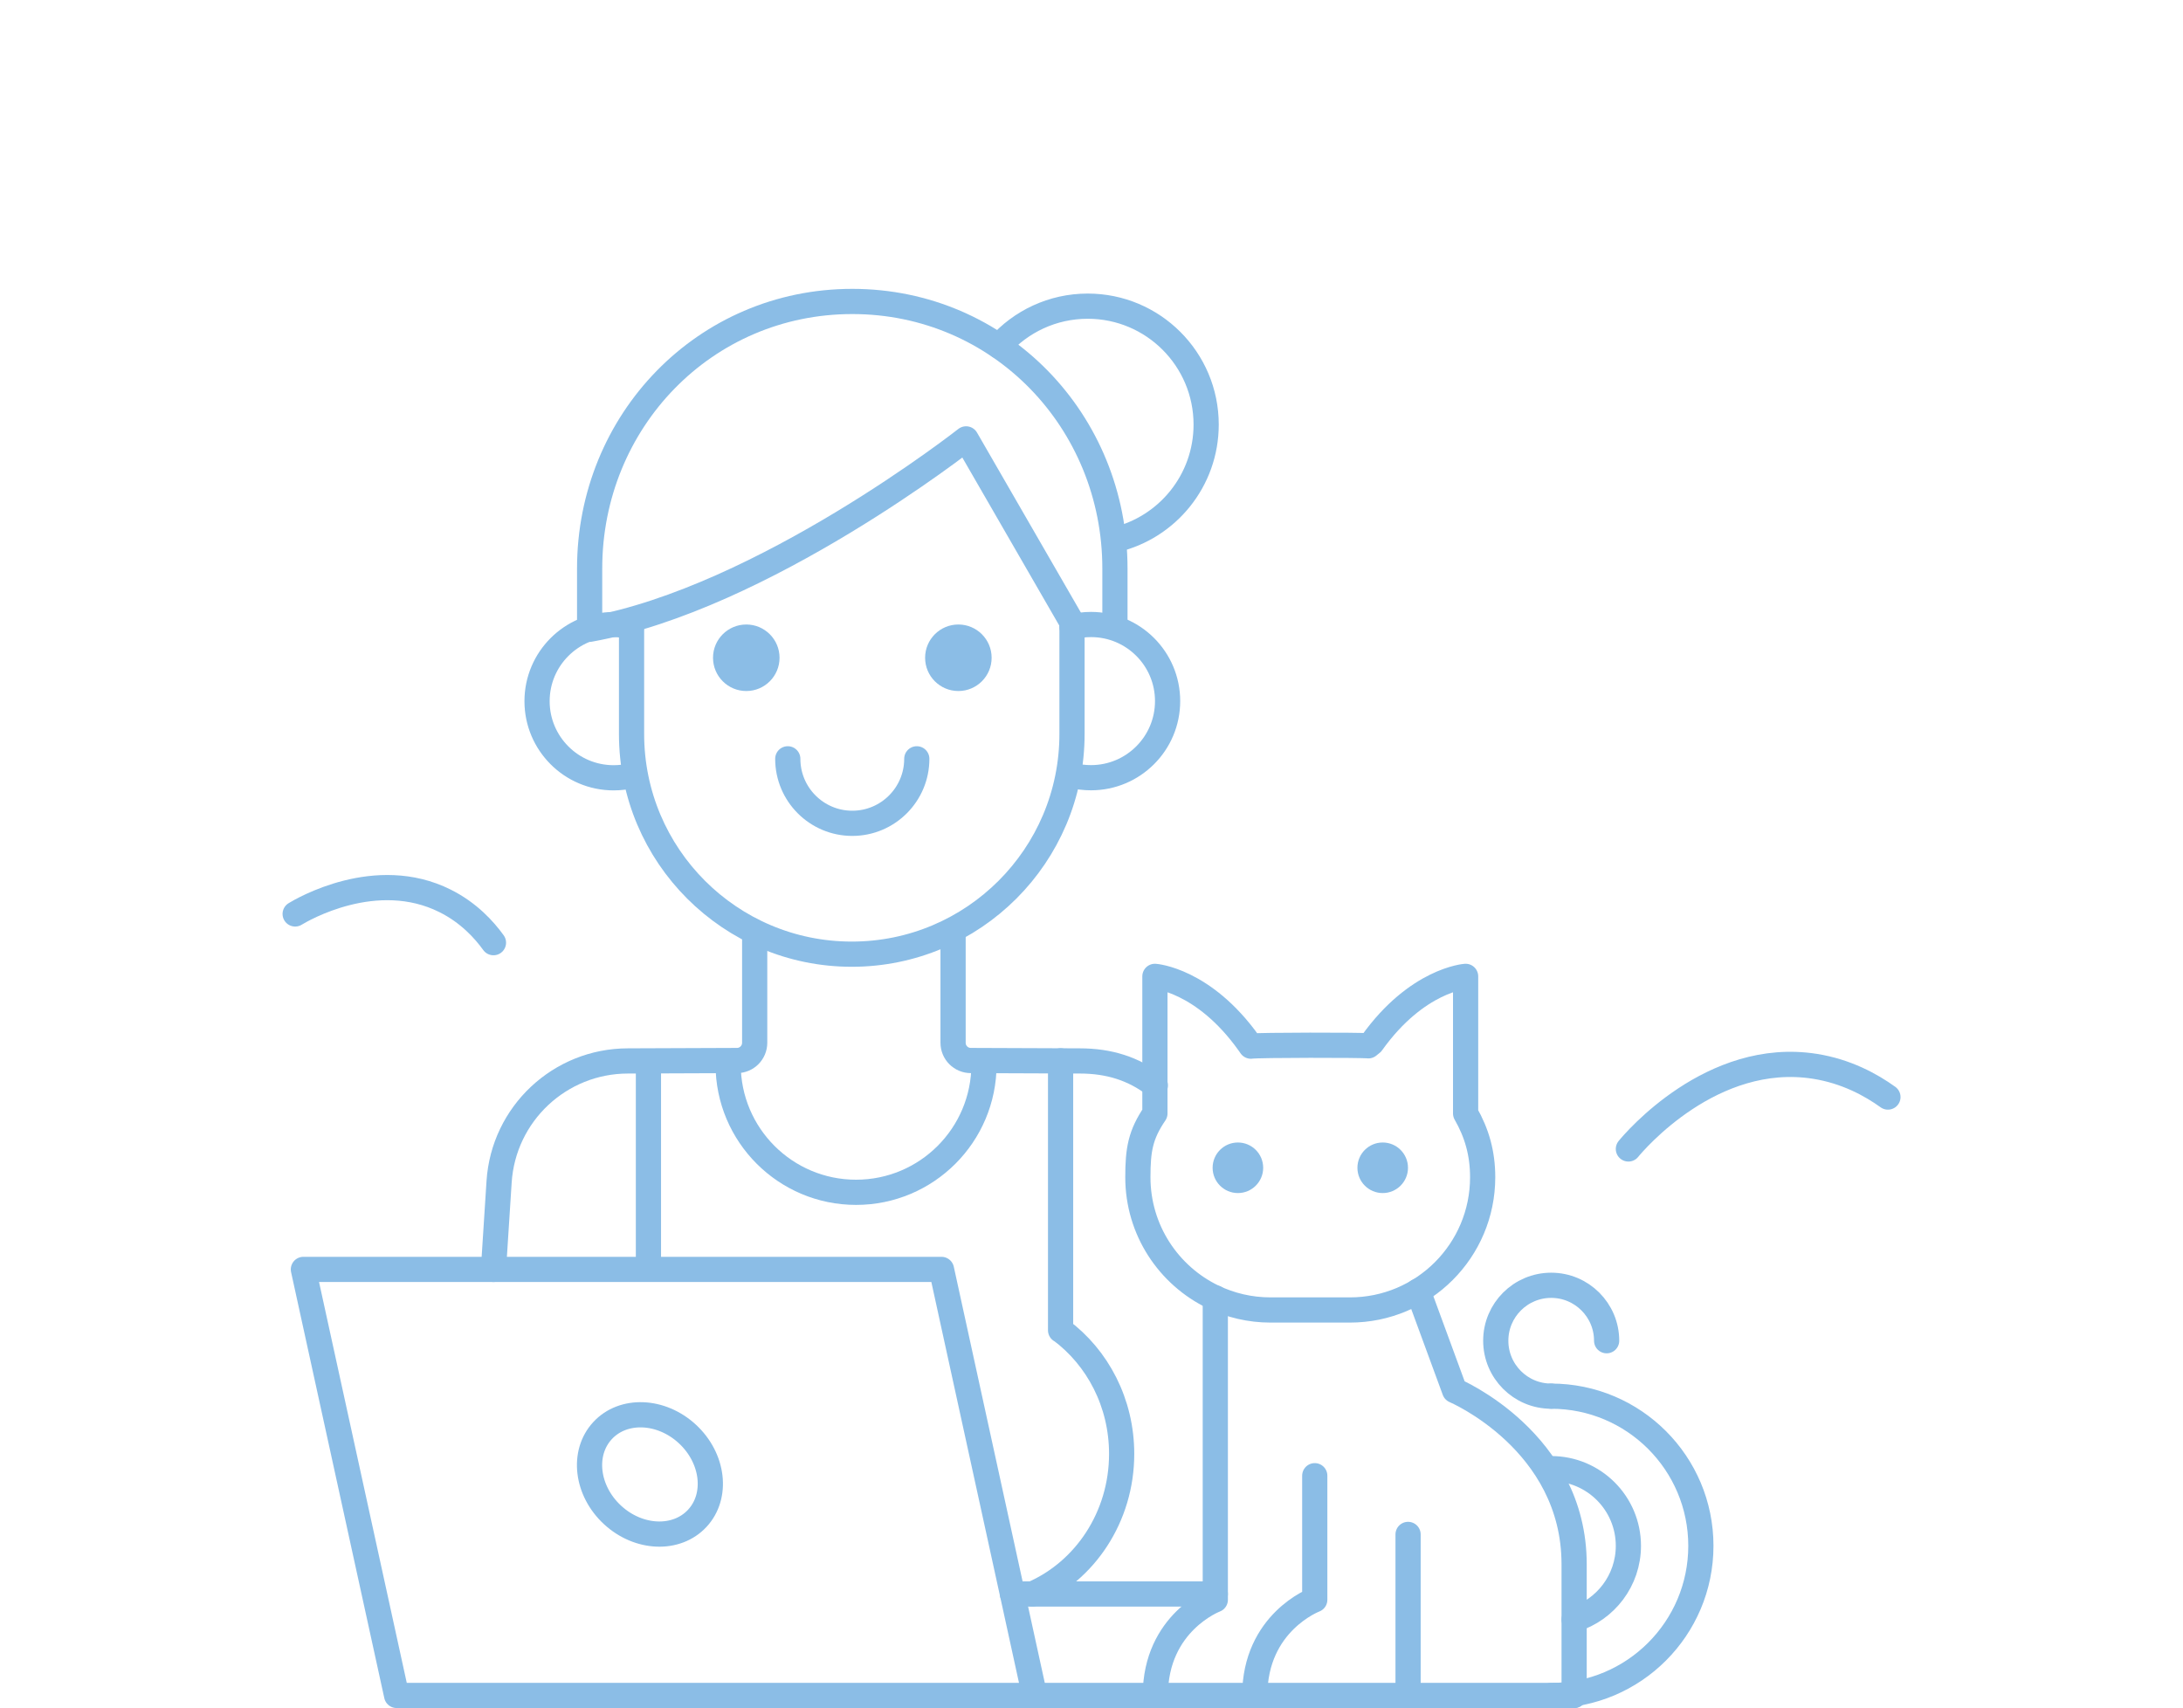 <?xml version="1.0" encoding="utf-8"?>
<!-- Generator: Adobe Illustrator 25.0.1, SVG Export Plug-In . SVG Version: 6.00 Build 0)  -->
<svg version="1.1" id="_x32_" xmlns="http://www.w3.org/2000/svg" xmlns:xlink="http://www.w3.org/1999/xlink" x="0px" y="0px"
	 viewBox="0 0 259.9 203.39" style="enable-background:new 0 0 259.9 203.39;" xml:space="preserve">
<style type="text/css">
	.st0{fill:none;stroke:#8BBDE6;stroke-width:3;stroke-linecap:round;stroke-linejoin:round;stroke-miterlimit:10;}
	.st1{fill:#8BBDE6;}
	.st2{fill:none;stroke:#8BBDE6;stroke-width:3;stroke-linecap:round;stroke-miterlimit:10;}
</style>
<g>
	<g>
		<g>
			<g>
				<g>
					<g>
						<path class="st0" d="M75.19,74.1v13.28c0,14.48,11.74,26.22,26.22,26.22h0c14.48,0,26.22-11.74,26.22-26.22V74.1l-12.61-21.85
							c0,0-24.12,18.97-44.82,22.67v-7.23c0-17.56,13.71-31.8,31.27-31.8h0c17.56,0,31.27,14.24,31.27,31.8v6.67"/>
					</g>
					<path class="st0" d="M75.24,92.34c-0.7,0.17-1.43,0.26-2.18,0.26c-5.04,0-9.12-4.09-9.12-9.12c0-5.04,4.09-9.12,9.12-9.12
						c0.73,0,1.44,0.09,2.13,0.25"/>
					<path class="st0" d="M127.63,74.63c0.72-0.18,1.48-0.28,2.26-0.28c5.04,0,9.12,4.08,9.12,9.12c0,5.04-4.09,9.12-9.12,9.12
						c-0.76,0-1.51-0.09-2.22-0.27"/>
				</g>
				<path class="st0" d="M109.15,90.34c0,4.24-3.44,7.68-7.68,7.68c-4.24,0-7.68-3.44-7.68-7.68"/>
				<g>
					<circle class="st1" cx="88.85" cy="78.31" r="3.96"/>
					<circle class="st1" cx="114.1" cy="78.31" r="3.96"/>
				</g>
			</g>
			<path class="st0" d="M118.94,41.21c2.58-2.92,6.36-4.76,10.56-4.76c7.79,0,14.1,6.31,14.1,14.1c0,6.67-4.63,12.26-10.85,13.72"/>
		</g>
		<path class="st0" d="M58.75,151.13l0.67-10.43c0.52-8.09,7.23-14.39,15.35-14.39l12.97-0.05c1.17,0,2.11-0.95,2.11-2.12v-12.72"/>
		<path class="st0" d="M113.47,111.42v12.73c0,1.16,0.94,2.11,2.11,2.11l12.97,0.05c3.5,0,6.4,0.92,9,2.91"/>
		<path class="st0" d="M117.15,126.72c0,8.41-6.82,15.23-15.23,15.23s-15.23-6.82-15.23-15.23"/>
		<polygon class="st0" points="123.18,201.85 47.22,201.85 36.12,151.13 112.09,151.13 		"/>
		<g>
			<path class="st0" d="M137.5,132.56v-16.32c0,0,5.79,0.4,11.17,7.94l0.26,0.37c0.84-0.14,13.26-0.14,13.98-0.04l0.41-0.33
				c5.38-7.54,11.17-7.94,11.17-7.94v16.32c1.33,2.32,2.03,4.73,2.03,7.6v0c0,8.72-7.07,15.8-15.8,15.8h-9.46
				c-2.45,0-4.76-0.56-6.83-1.55c-5.3-2.55-8.96-7.97-8.96-14.25v0C135.47,136.86,135.78,135.09,137.5,132.56z"/>
		</g>
		<g>
			<circle class="st1" cx="147.38" cy="139.03" r="3.01"/>
			<circle class="st1" cx="164.62" cy="139.03" r="3.01"/>
		</g>
		<path class="st0" d="M144.69,154.52v35.94c0,0-7.14,2.68-7.14,11.4"/>
		<path class="st0" d="M156.53,175.69v14.77c0,0-7.14,2.68-7.14,11.4"/>
		<line class="st0" x1="123.18" y1="201.85" x2="187.41" y2="201.85"/>
		<line class="st0" x1="167.64" y1="201.85" x2="167.64" y2="182.68"/>
		<path class="st0" d="M168.83,153.71l4.35,11.84c0,0,14.23,6.03,14.23,20.68c0,14.65,0,15.62,0,15.62"/>
		<path class="st0" d="M126.27,126.3v32.08l0.01-0.02c4.39,3.26,7.26,8.64,7.26,14.73c0,7.53-4.39,13.98-10.63,16.68"/>
		<line class="st0" x1="120.54" y1="189.77" x2="144.69" y2="189.77"/>
		<line class="st0" x1="77.2" y1="127.12" x2="77.2" y2="150.67"/>
		<path class="st0" d="M184.68,166.22c9.84,0,17.82,7.98,17.82,17.82c0,9.84-7.98,17.82-17.82,17.82"/>
		<path class="st0" d="M184.68,174.85c5.07,0,9.19,4.11,9.19,9.19c0,4.12-2.72,7.61-6.46,8.77"/>
		<path class="st0" d="M184.68,166.22c-3.65,0-6.6-2.96-6.6-6.6c0-3.65,2.96-6.6,6.6-6.6s6.6,2.96,6.6,6.6"/>
		
			<ellipse transform="matrix(0.679 -0.735 0.735 0.679 -104.08 113.153)" class="st0" cx="77.26" cy="175.51" rx="6.56" ry="7.68"/>
	</g>
	<path class="st2" d="M35.14,108.81c0.82-0.5,9.63-5.68,17.86-1.55c2.8,1.4,4.64,3.43,5.75,4.97"/>
	<path class="st0" d="M193.87,136.79c0.73-0.89,9.96-11.77,22.2-9.84c3.74,0.59,6.67,2.2,8.7,3.66"/>
</g>
</svg>
